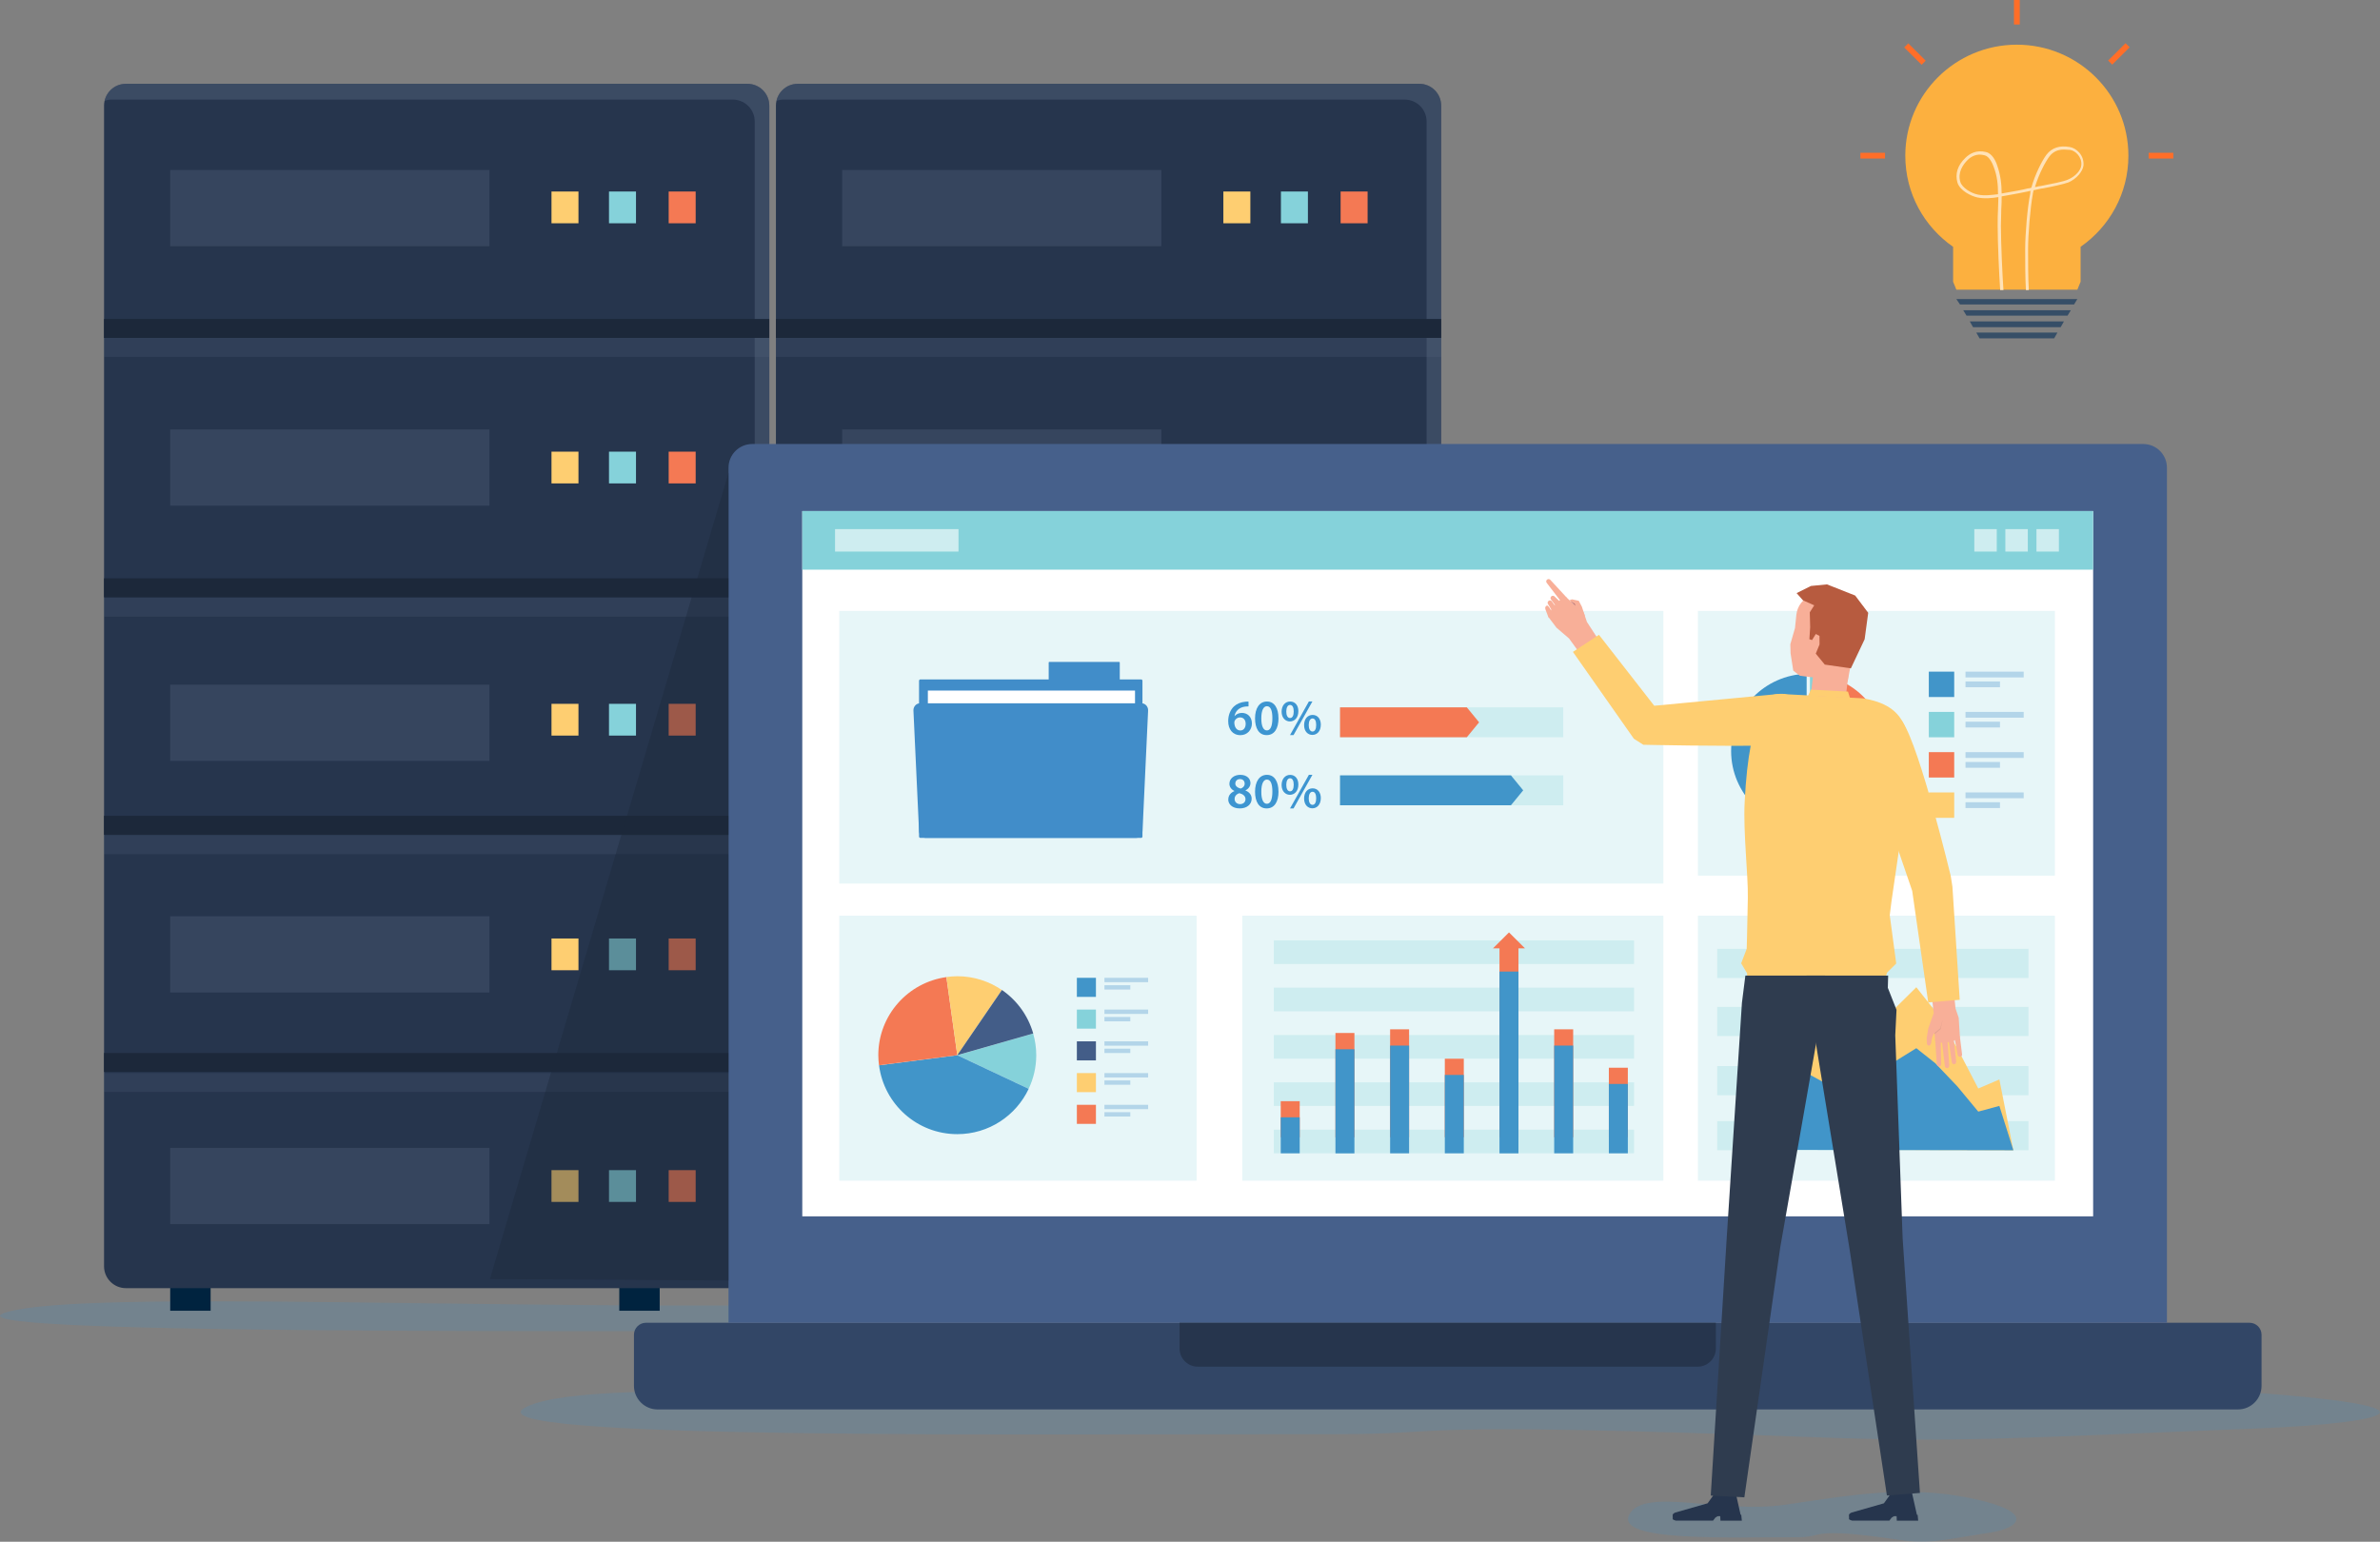 <svg width="284" height="184" viewBox="0 0 284 184" fill="none" xmlns="http://www.w3.org/2000/svg">
<rect x="0" y="0" width="284" height="184" fill="#808080" stroke="none"/>
<path opacity="0.2" d="M112.262 158.84C69.65 158.811 -8.876 159.359 0.821 156.594C10.513 153.829 61.664 156.536 103.595 155.609C145.527 154.681 183.482 153.616 226.358 154.987C269.24 156.352 257.578 157.93 238.764 158.374C204.174 159.191 198.043 159.543 177.991 159.094C119.297 157.78 128.857 158.852 112.268 158.84H112.262Z" fill="#4195C9"/>
<path d="M25.133 152.89H20.31V156.432H25.133V152.89Z" fill="#00233F"/>
<path d="M78.72 152.89H73.897V156.432H78.72V152.89Z" fill="#00233F"/>
<path d="M15.025 10H89.19C90.631 10 91.8 11.169 91.8 12.609V151.127C91.8 152.567 90.631 153.737 89.19 153.737H15.025C13.585 153.737 12.415 152.567 12.415 151.127V12.609C12.415 11.169 13.585 10 15.025 10Z" fill="#26354D"/>
<g opacity="0.4">
<path d="M89.185 10H15.025C13.787 10 12.749 10.87 12.484 12.027C12.738 11.947 13.003 11.889 13.285 11.889H87.45C88.891 11.889 90.06 13.059 90.06 14.499V153.017C90.06 153.218 90.032 153.408 89.991 153.598C91.04 153.259 91.801 152.285 91.801 151.127V12.609C91.801 11.169 90.631 10 89.19 10H89.185Z" fill="#5B6B85"/>
</g>
<path opacity="0.2" d="M91.795 40.327H12.409V42.585H91.795V40.327Z" fill="#5B6B85"/>
<path d="M91.795 38.069H12.409V40.327H91.795V38.069Z" fill="#1C283A"/>
<path d="M91.795 97.363H12.409V99.621H91.795V97.363Z" fill="#1C283A"/>
<path d="M91.795 125.668H12.409V127.926H91.795V125.668Z" fill="#1C283A"/>
<path opacity="0.2" d="M91.795 99.684H12.409V101.942H91.795V99.684Z" fill="#5B6B85"/>
<path d="M91.795 69.018H12.409V71.276H91.795V69.018Z" fill="#1C283A"/>
<path opacity="0.2" d="M91.795 71.339H12.409V73.597H91.795V71.339Z" fill="#5B6B85"/>
<path opacity="0.2" d="M91.795 128.058H12.409V130.316H91.795V128.058Z" fill="#5B6B85"/>
<path d="M69.029 22.856H65.808V26.647H69.029V22.856Z" fill="#FECE71"/>
<path d="M75.891 22.856H72.67V26.647H75.891V22.856Z" fill="#85D2DA"/>
<path d="M83.013 22.856H79.792V26.647H83.013V22.856Z" fill="#F47954"/>
<path d="M69.029 53.903H65.808V57.693H69.029V53.903Z" fill="#FECE71"/>
<path d="M75.891 53.903H72.67V57.693H75.891V53.903Z" fill="#85D2DA"/>
<path d="M83.013 53.903H79.792V57.693H83.013V53.903Z" fill="#F47954"/>
<path d="M69.029 83.999H65.808V87.79H69.029V83.999Z" fill="#FECE71"/>
<path d="M75.891 83.999H72.67V87.79H75.891V83.999Z" fill="#85D2DA"/>
<path d="M83.013 83.999H79.792V87.79H83.013V83.999Z" fill="#F47954"/>
<path d="M69.029 112.005H65.808V115.795H69.029V112.005Z" fill="#FECE71"/>
<path d="M75.891 112.005H72.67V115.795H75.891V112.005Z" fill="#85D2DA"/>
<path d="M83.013 112.005H79.792V115.795H83.013V112.005Z" fill="#F47954"/>
<path d="M69.029 139.653H65.808V143.443H69.029V139.653Z" fill="#FECE71"/>
<path d="M75.891 139.653H72.67V143.443H75.891V139.653Z" fill="#85D2DA"/>
<path d="M83.013 139.653H79.792V143.443H83.013V139.653Z" fill="#F47954"/>
<path opacity="0.3" d="M58.403 20.288H20.31V29.383H58.403V20.288Z" fill="#5B6B85"/>
<path opacity="0.3" d="M58.403 81.713H20.31V90.808H58.403V81.713Z" fill="#5B6B85"/>
<path opacity="0.3" d="M58.403 51.254H20.31V60.349H58.403V51.254Z" fill="#5B6B85"/>
<path opacity="0.3" d="M58.403 109.355H20.31V118.45H58.403V109.355Z" fill="#5B6B85"/>
<path opacity="0.3" d="M58.403 136.998H20.31V146.093H58.403V136.998Z" fill="#5B6B85"/>
<path d="M105.312 152.89H100.489V156.432H105.312V152.89Z" fill="#00233F"/>
<path d="M158.9 152.89H154.077V156.432H158.9V152.89Z" fill="#00233F"/>
<path d="M95.199 10H169.364C170.805 10 171.974 11.169 171.974 12.609V151.127C171.974 152.567 170.805 153.737 169.364 153.737H95.199C93.759 153.737 92.589 152.567 92.589 151.127V12.609C92.589 11.169 93.759 10 95.199 10Z" fill="#26354D"/>
<g opacity="0.4">
<path d="M169.364 10H95.199C93.96 10 92.923 10.87 92.658 12.027C92.912 11.947 93.177 11.889 93.459 11.889H167.624C169.065 11.889 170.234 13.059 170.234 14.499V153.017C170.234 153.218 170.205 153.408 170.165 153.598C171.214 153.259 171.974 152.285 171.974 151.127V12.609C171.974 11.169 170.805 10 169.364 10Z" fill="#5B6B85"/>
</g>
<path opacity="0.2" d="M171.974 40.327H92.589V42.585H171.974V40.327Z" fill="#5B6B85"/>
<path d="M171.974 38.069H92.589V40.327H171.974V38.069Z" fill="#1C283A"/>
<path d="M171.974 97.363H92.589V99.621H171.974V97.363Z" fill="#1C283A"/>
<path d="M171.974 125.668H92.589V127.926H171.974V125.668Z" fill="#1C283A"/>
<path opacity="0.2" d="M171.974 99.684H92.589V101.942H171.974V99.684Z" fill="#5B6B85"/>
<path d="M171.974 69.018H92.589V71.275H171.974V69.018Z" fill="#1C283A"/>
<path opacity="0.2" d="M171.974 71.339H92.589V73.597H171.974V71.339Z" fill="#5B6B85"/>
<path opacity="0.2" d="M171.974 128.058H92.589V130.316H171.974V128.058Z" fill="#5B6B85"/>
<path d="M149.202 22.856H145.981V26.647H149.202V22.856Z" fill="#FECE71"/>
<path d="M156.071 22.856H152.85V26.647H156.071V22.856Z" fill="#85D2DA"/>
<path d="M163.193 22.856H159.972V26.647H163.193V22.856Z" fill="#F47954"/>
<path d="M149.202 53.903H145.981V57.693H149.202V53.903Z" fill="#FECE71"/>
<path d="M156.071 53.903H152.85V57.693H156.071V53.903Z" fill="#85D2DA"/>
<path d="M163.193 53.903H159.972V57.693H163.193V53.903Z" fill="#F47954"/>
<path d="M149.202 83.999H145.981V87.79H149.202V83.999Z" fill="#FECE71"/>
<path d="M156.071 83.999H152.85V87.79H156.071V83.999Z" fill="#85D2DA"/>
<path d="M163.193 83.999H159.972V87.79H163.193V83.999Z" fill="#F47954"/>
<path d="M149.202 112.005H145.981V115.795H149.202V112.005Z" fill="#FECE71"/>
<path d="M156.071 112.005H152.85V115.795H156.071V112.005Z" fill="#85D2DA"/>
<path d="M163.193 112.005H159.972V115.795H163.193V112.005Z" fill="#F47954"/>
<path d="M149.202 139.653H145.981V143.443H149.202V139.653Z" fill="#FECE71"/>
<path d="M156.071 139.653H152.85V143.443H156.071V139.653Z" fill="#85D2DA"/>
<path d="M163.193 139.653H159.972V143.443H163.193V139.653Z" fill="#F47954"/>
<path opacity="0.3" d="M138.583 20.288H100.489V29.383H138.583V20.288Z" fill="#5B6B85"/>
<path opacity="0.3" d="M138.583 81.713H100.489V90.808H138.583V81.713Z" fill="#5B6B85"/>
<path opacity="0.3" d="M138.583 51.254H100.489V60.349H138.583V51.254Z" fill="#5B6B85"/>
<path opacity="0.3" d="M138.583 109.355H100.489V118.45H138.583V109.355Z" fill="#5B6B85"/>
<path opacity="0.3" d="M138.583 136.998H100.489V146.093H138.583V136.998Z" fill="#5B6B85"/>
<path opacity="0.2" d="M214.615 183.464C206.893 183.43 192.661 184.086 194.418 180.763C196.176 177.439 205.447 180.694 213.047 179.582C220.648 178.47 227.528 177.192 235.295 178.833C243.063 180.475 240.954 182.364 237.542 182.9C231.273 183.879 230.161 184.305 226.525 183.764C215.888 182.186 217.617 183.476 214.615 183.464Z" fill="#4195C9"/>
<path opacity="0.2" d="M159.54 171.161C122.57 171.121 54.432 171.915 62.845 167.889C71.258 163.863 115.638 167.803 152.015 166.461C188.397 165.113 221.328 163.563 258.534 165.556C295.741 167.544 285.622 169.836 269.298 170.481C239.289 171.668 233.964 172.18 216.563 171.529C165.637 169.617 173.928 171.178 159.534 171.161H159.54Z" fill="#4195C9"/>
<path d="M77.083 157.867H268.433C269.223 157.867 269.868 158.506 269.868 159.301V165.389C269.868 166.95 268.6 168.212 267.045 168.212H78.472C76.91 168.212 75.648 166.944 75.648 165.389V159.301C75.648 158.512 76.288 157.867 77.083 157.867Z" fill="#324666"/>
<path d="M89.76 52.993H255.751C257.312 52.993 258.574 54.26 258.574 55.816V157.867H86.936V55.816C86.936 54.255 88.204 52.993 89.76 52.993Z" fill="#435D88"/>
<path opacity="0.1" d="M89.76 52.993H255.751C257.312 52.993 258.574 54.26 258.574 55.816V157.867H86.936V55.816C86.936 54.255 88.204 52.993 89.76 52.993Z" fill="#697DA0"/>
<path d="M249.77 60.994H95.735V145.166H249.77V60.994Z" fill="white"/>
<path d="M140.761 157.867H204.75V160.937C204.75 162.135 203.776 163.108 202.577 163.108H142.927C141.729 163.108 140.755 162.135 140.755 160.937V157.867H140.761Z" fill="#26354D"/>
<path d="M249.77 60.994H95.735V67.987H249.77V60.994Z" fill="#85D2DA"/>
<path d="M114.376 63.148H99.643V65.827H114.376V63.148Z" fill="#CEEDF0"/>
<path d="M238.269 63.148H235.59V65.827H238.269V63.148Z" fill="#CEEDF0"/>
<path d="M241.974 63.148H239.295V65.827H241.974V63.148Z" fill="#CEEDF0"/>
<path d="M245.685 63.148H243.006V65.827H245.685V63.148Z" fill="#CEEDF0"/>
<path d="M245.206 72.911H202.606V104.505H245.206V72.911Z" fill="#E7F6F8"/>
<path d="M233.192 80.158H230.161V83.187H233.192V80.158Z" fill="#4195C9"/>
<path d="M241.483 80.158H234.54V80.849H241.483V80.158Z" fill="#B3D5E9"/>
<path d="M238.654 81.327H234.54V82.018H238.654V81.327Z" fill="#B3D5E9"/>
<path d="M233.192 84.962H230.161V87.991H233.192V84.962Z" fill="#85D2DA"/>
<path d="M241.483 84.962H234.54V85.653H241.483V84.962Z" fill="#B3D5E9"/>
<path d="M238.654 86.131H234.54V86.822H238.654V86.131Z" fill="#B3D5E9"/>
<path d="M233.192 89.765H230.161V92.795H233.192V89.765Z" fill="#F47954"/>
<path d="M241.483 89.765H234.54V90.457H241.483V89.765Z" fill="#B3D5E9"/>
<path d="M238.654 90.94H234.54V91.632H238.654V90.94Z" fill="#B3D5E9"/>
<path d="M233.192 94.575H230.161V97.605H233.192V94.575Z" fill="#FECE71"/>
<path d="M241.483 94.575H234.54V95.266H241.483V94.575Z" fill="#B3D5E9"/>
<path d="M238.654 95.744H234.54V96.436H238.654V95.744Z" fill="#B3D5E9"/>
<path d="M215.976 80.417V88.688L218.73 80.895C217.825 80.595 216.903 80.434 215.976 80.417Z" fill="#85D2DA"/>
<path d="M219.041 81.01L216.085 89.374L224.377 86.223C223.409 83.809 221.478 81.926 219.041 81.016V81.01Z" fill="#F47954"/>
<path d="M216.805 89.449L225.021 89.143C224.975 88.245 224.797 87.364 224.491 86.528L216.799 89.454L216.805 89.449Z" fill="#FECE71"/>
<path d="M215.583 80.417C210.588 80.543 206.571 84.622 206.571 89.644C206.571 94.667 210.709 98.884 215.814 98.884C220.919 98.884 225.056 94.748 225.056 89.644C225.056 89.616 225.056 89.587 225.056 89.558L215.583 89.852V80.417Z" fill="#4195C9"/>
<path d="M221.564 89.633C221.564 92.812 218.983 95.393 215.802 95.393C212.621 95.393 210.04 92.812 210.04 89.633C210.04 86.453 212.621 83.873 215.802 83.873C218.983 83.873 221.564 86.453 221.564 89.633Z" fill="white"/>
<path d="M142.789 109.286H100.149V140.909H142.789V109.286Z" fill="#E7F6F8"/>
<path d="M130.776 116.699H128.5V118.975H130.776V116.699Z" fill="#4195C9"/>
<path d="M137.005 116.699H131.79V117.218H137.005V116.699Z" fill="#B3D5E9"/>
<path d="M134.879 117.581H131.79V118.099H134.879V117.581Z" fill="#B3D5E9"/>
<path d="M130.776 120.49H128.5V122.765H130.776V120.49Z" fill="#85D2DA"/>
<path d="M137.005 120.49H131.79V121.008H137.005V120.49Z" fill="#B3D5E9"/>
<path d="M134.879 121.371H131.79V121.889H134.879V121.371Z" fill="#B3D5E9"/>
<path d="M130.776 124.28H128.5V126.555H130.776V124.28Z" fill="#435D88"/>
<path d="M137.005 124.28H131.79V124.798H137.005V124.28Z" fill="#B3D5E9"/>
<path d="M134.879 125.155H131.79V125.674H134.879V125.155Z" fill="#B3D5E9"/>
<path d="M130.776 128.07H128.5V130.345H130.776V128.07Z" fill="#FECE71"/>
<path d="M137.005 128.07H131.79V128.588H137.005V128.07Z" fill="#B3D5E9"/>
<path d="M134.879 128.945H131.79V129.464H134.879V128.945Z" fill="#B3D5E9"/>
<path d="M130.776 131.854H128.5V134.129H130.776V131.854Z" fill="#F47954"/>
<path d="M137.005 131.854H131.79V132.373H137.005V131.854Z" fill="#B3D5E9"/>
<path d="M134.879 132.735H131.79V133.254H134.879V132.735Z" fill="#B3D5E9"/>
<path d="M122.749 129.942C123.325 128.727 123.653 127.367 123.653 125.933C123.653 125.034 123.521 124.17 123.285 123.347L114.227 125.933L122.743 129.942H122.749Z" fill="#85D2DA"/>
<path d="M104.893 127.137C105.486 131.768 109.433 135.356 114.233 135.356C118.002 135.356 121.246 133.139 122.75 129.948L114.233 125.939L104.893 127.142V127.137Z" fill="#4195C9"/>
<path d="M112.93 116.613C108.344 117.247 104.806 121.175 104.806 125.933C104.806 126.342 104.84 126.739 104.892 127.137L114.233 125.933L112.93 116.613Z" fill="#F47954"/>
<path d="M119.551 118.157C118.036 117.12 116.204 116.509 114.233 116.509C113.789 116.509 113.357 116.55 112.931 116.607L114.233 125.927L119.551 118.157Z" fill="#FECE71"/>
<path d="M119.551 118.157L114.232 125.927L123.291 123.341C122.68 121.204 121.343 119.378 119.557 118.151L119.551 118.157Z" fill="#435D88"/>
<path d="M245.206 109.286H202.606V140.909H245.206V109.286Z" fill="#E7F6F8"/>
<path d="M242.054 133.801H204.911V137.28H242.054V133.801Z" fill="#CEEDF0"/>
<path d="M242.054 127.235H204.911V130.714H242.054V127.235Z" fill="#CEEDF0"/>
<path d="M242.054 120.167H204.911V123.646H242.054V120.167Z" fill="#CEEDF0"/>
<path d="M242.054 113.238H204.911V116.717H242.054V113.238Z" fill="#CEEDF0"/>
<path d="M206.842 137.188L208.403 133.432L210.921 131.244L213.589 125.426L215.946 122.863L218.464 125.075L220.976 130.777L223.529 127.943L226.007 120.455L228.669 117.823L230.916 120.668L233.549 125.075L236.062 129.907L238.58 128.83L240.251 137.28L206.842 137.188Z" fill="#FECE71"/>
<path d="M206.842 137.223L208.403 134.872L210.921 133.502L213.589 129.861L215.946 128.254L218.464 129.637L220.976 133.208L223.529 131.434L226.007 126.745L228.669 125.098L230.916 126.878L233.549 129.637L236.062 132.666L238.58 131.987L240.251 137.28L206.842 137.223Z" fill="#4195C9"/>
<path d="M198.486 109.286H148.234V140.909H198.486V109.286Z" fill="#E7F6F8"/>
<path d="M194.989 134.821H152.003V137.643H194.989V134.821Z" fill="#CEEDF0"/>
<path d="M194.989 129.17H152.003V131.992H194.989V129.17Z" fill="#CEEDF0"/>
<path d="M194.989 123.525H152.003V126.348H194.989V123.525Z" fill="#CEEDF0"/>
<path d="M194.989 117.875H152.003V120.697H194.989V117.875Z" fill="#CEEDF0"/>
<path d="M194.989 112.23H152.003V115.052H194.989V112.23Z" fill="#CEEDF0"/>
<path d="M155.092 131.422H152.827V135.725H155.092V131.422Z" fill="#F47954"/>
<path d="M174.672 126.353H172.407V135.725H174.672V126.353Z" fill="#F47954"/>
<path d="M181.194 112.921H178.93V135.731H181.194V112.921Z" fill="#F47954"/>
<path d="M187.723 122.845H185.458V135.725H187.723V122.845Z" fill="#F47954"/>
<path d="M194.246 127.43H191.981V135.725H194.246V127.43Z" fill="#F47954"/>
<path d="M161.62 123.283H159.355V135.731H161.62V123.283Z" fill="#F47954"/>
<path d="M168.143 122.845H165.879V135.725H168.143V122.845Z" fill="#F47954"/>
<path d="M155.092 133.346H152.827V137.643H155.092V133.346Z" fill="#4195C9"/>
<path d="M174.672 128.289H172.407V137.643H174.672V128.289Z" fill="#4195C9"/>
<path d="M181.194 115.951H178.93V137.649H181.194V115.951Z" fill="#4195C9"/>
<path d="M187.723 124.787H185.458V137.643H187.723V124.787Z" fill="#4195C9"/>
<path d="M194.246 129.366H191.981V137.643H194.246V129.366Z" fill="#4195C9"/>
<path d="M161.62 125.224H159.355V137.649H161.62V125.224Z" fill="#4195C9"/>
<path d="M168.143 124.787H165.879V137.643H168.143V124.787Z" fill="#4195C9"/>
<path d="M180.065 111.279L178.157 113.18H181.972L180.065 111.279Z" fill="#F47954"/>
<path d="M198.487 72.911H100.149V105.45H198.487V72.911Z" fill="#E7F6F8"/>
<g clip-path="url(#clip0_209_3470)">
<path d="M136.169 81.086H109.824C109.737 81.086 109.666 81.161 109.666 81.254V99.832C109.666 99.925 109.737 100 109.824 100H136.169C136.257 100 136.327 99.925 136.327 99.832V81.254C136.327 81.161 136.257 81.086 136.169 81.086Z" fill="#418DC9"/>
<path d="M125.206 79H133.559C133.596 79 133.62 79.032 133.62 79.065V83.165H125.139V79.065C125.139 79.026 125.169 79 125.2 79H125.206Z" fill="#418DC9"/>
<path d="M135.439 82.416H110.719V96.352H135.439V82.416Z" fill="white"/>
<path d="M135.543 100H110.451C110.019 100 109.666 99.626 109.666 99.167L108.997 84.767C108.997 84.308 109.35 83.934 109.782 83.934H136.218C136.65 83.934 137.003 84.308 137.003 84.767L136.334 99.167C136.334 99.626 135.981 100 135.549 100H135.543Z" fill="#418DC9"/>
</g>
<path d="M186.541 84.42H159.902V87.991H186.541V84.42Z" fill="#CEEDF0"/>
<path d="M175.034 87.986H159.902V84.42H175.034L176.497 86.206L175.034 87.986Z" fill="#F47954"/>
<path d="M148.989 84.305C148.88 84.305 148.765 84.305 148.615 84.322C147.802 84.42 147.41 84.921 147.312 85.457H147.33C147.52 85.238 147.814 85.082 148.2 85.082C148.868 85.082 149.387 85.561 149.387 86.35C149.387 87.093 148.845 87.738 148.021 87.738C147.076 87.738 146.558 87.024 146.558 86.067C146.558 85.319 146.828 84.714 147.232 84.322C147.589 83.988 148.056 83.798 148.615 83.746C148.776 83.729 148.897 83.729 148.983 83.735V84.311L148.989 84.305ZM148.644 86.39C148.644 85.941 148.402 85.618 147.969 85.618C147.693 85.618 147.451 85.785 147.336 86.016C147.307 86.073 147.289 86.148 147.289 86.246C147.301 86.759 147.549 87.179 148.015 87.179C148.396 87.179 148.644 86.851 148.644 86.384V86.39Z" fill="#3D95D1"/>
<path d="M152.562 85.704C152.562 86.954 152.072 87.732 151.145 87.732C150.217 87.732 149.767 86.92 149.762 85.739C149.762 84.535 150.275 83.723 151.185 83.723C152.095 83.723 152.556 84.558 152.556 85.704H152.562ZM150.511 85.739C150.505 86.684 150.77 87.173 151.173 87.173C151.606 87.173 151.83 86.649 151.83 85.716C151.83 84.783 151.617 84.282 151.173 84.282C150.782 84.282 150.505 84.766 150.511 85.739Z" fill="#3D95D1"/>
<path d="M154.93 84.869C154.93 85.687 154.452 86.102 153.922 86.102C153.392 86.102 152.936 85.681 152.931 84.939C152.931 84.207 153.357 83.723 153.951 83.723C154.544 83.723 154.93 84.178 154.93 84.875V84.869ZM153.49 84.915C153.484 85.365 153.645 85.693 153.939 85.693C154.233 85.693 154.377 85.382 154.377 84.91C154.377 84.478 154.256 84.132 153.939 84.132C153.639 84.132 153.49 84.478 153.49 84.915ZM153.933 87.732L156.186 83.717H156.607L154.354 87.732H153.933ZM157.61 86.482C157.61 87.294 157.137 87.709 156.601 87.709C156.065 87.709 155.616 87.289 155.616 86.54C155.616 85.791 156.042 85.324 156.63 85.324C157.218 85.324 157.61 85.785 157.61 86.482ZM156.169 86.528C156.163 86.972 156.325 87.306 156.618 87.306C156.912 87.306 157.056 86.995 157.056 86.522C157.056 86.085 156.935 85.745 156.618 85.745C156.319 85.745 156.169 86.091 156.169 86.528Z" fill="#3D95D1"/>
<path d="M186.542 92.536H159.903V96.107H186.542V92.536Z" fill="#CEEDF0"/>
<path d="M180.296 96.107H159.903V92.536H180.296L181.759 94.322L180.296 96.107Z" fill="#4195C9"/>
<path d="M146.569 95.422C146.569 94.938 146.852 94.61 147.295 94.414V94.397C146.892 94.201 146.702 93.878 146.702 93.538C146.702 92.905 147.266 92.473 147.998 92.473C148.834 92.473 149.214 92.974 149.214 93.452C149.214 93.78 149.041 94.12 148.615 94.327V94.345C149.041 94.506 149.358 94.84 149.358 95.324C149.358 96.015 148.77 96.482 147.941 96.482C147.03 96.482 146.563 95.963 146.563 95.422H146.569ZM148.621 95.387C148.621 94.996 148.327 94.777 147.9 94.662C147.537 94.771 147.324 95.019 147.324 95.341C147.313 95.669 147.56 95.969 147.975 95.969C148.361 95.969 148.621 95.721 148.621 95.387ZM147.405 93.504C147.405 93.82 147.67 94.011 148.039 94.114C148.304 94.039 148.523 93.82 148.523 93.527C148.523 93.256 148.361 92.98 147.969 92.98C147.601 92.98 147.411 93.227 147.411 93.504H147.405Z" fill="#3D95D1"/>
<path d="M152.562 94.454C152.562 95.704 152.072 96.482 151.145 96.482C150.217 96.482 149.767 95.669 149.762 94.489C149.762 93.285 150.275 92.473 151.185 92.473C152.095 92.473 152.556 93.308 152.556 94.454H152.562ZM150.511 94.494C150.505 95.439 150.77 95.929 151.173 95.929C151.606 95.929 151.83 95.404 151.83 94.471C151.83 93.538 151.617 93.037 151.173 93.037C150.782 93.037 150.505 93.521 150.511 94.494Z" fill="#3D95D1"/>
<path d="M154.93 93.625C154.93 94.443 154.452 94.857 153.922 94.857C153.392 94.857 152.936 94.437 152.931 93.694C152.931 92.962 153.357 92.478 153.951 92.478C154.544 92.478 154.93 92.933 154.93 93.63V93.625ZM153.49 93.665C153.484 94.114 153.645 94.443 153.939 94.443C154.233 94.443 154.377 94.132 154.377 93.659C154.377 93.227 154.256 92.882 153.939 92.882C153.639 92.882 153.49 93.227 153.49 93.665ZM153.933 96.487L156.186 92.473H156.607L154.354 96.487H153.933ZM157.61 95.237C157.61 96.05 157.137 96.47 156.601 96.47C156.065 96.47 155.616 96.05 155.616 95.301C155.616 94.552 156.042 94.085 156.63 94.085C157.218 94.085 157.61 94.546 157.61 95.243V95.237ZM156.169 95.278C156.163 95.721 156.325 96.055 156.618 96.055C156.912 96.055 157.056 95.744 157.056 95.272C157.056 94.834 156.935 94.494 156.618 94.494C156.319 94.494 156.169 94.84 156.169 95.278Z" fill="#3D95D1"/>
<path opacity="0.4" d="M86.937 56.415L58.46 152.648L86.937 152.821V56.415Z" fill="#1C283A"/>
<path d="M220.474 81.344L214.781 80.653L213.986 80.037L213.664 77.969L213.635 76.886L214.194 74.951L214.355 73.378C214.465 72.318 215.167 71.414 216.17 71.045L217.91 70.406L220.526 71.218L222.37 72.445L222.249 76.627L220.855 79.276L220.469 81.35L220.474 81.344Z" fill="#F8AF98"/>
<path d="M219.08 84.472L217.023 84.322C216.441 84.282 216.003 83.769 216.044 83.187L216.545 78.994L220.717 79.305L220.215 83.498C220.175 84.08 219.662 84.518 219.08 84.478V84.472Z" fill="#F8AF98"/>
<path d="M215.144 71.644L216.487 72.243L215.957 73.079L216.003 74.853L215.911 76.287L216.228 76.391L216.677 75.665L217.115 75.895L217.121 76.915L216.671 78.009L217.749 79.317L220.86 79.766L222.503 76.293L222.929 73.136L221.373 71.074L218.008 69.743L216.095 69.933L214.384 70.786L215.144 71.644Z" fill="#B75B3F"/>
<path d="M224.889 116.953H208.478V116.164L207.77 114.966L208.432 113.232C208.432 113.232 208.496 111.089 208.565 107.155C208.611 104.379 208.006 99.402 208.184 95.767C208.478 89.806 209.199 87.525 210 84.449C210.553 82.323 213.353 82.865 213.353 82.865L222.279 83.343C227.482 84.184 228.582 87.277 227.545 94.944L225.707 107.57L225.5 109.229L226.272 114.989L225.189 116.066L224.895 116.953H224.889Z" fill="#FECE71"/>
<path d="M205.171 180.953H205.274L205.297 181.489H207.85L207.781 180.78H207.7V180.774L207.118 178.177H204.468L204.41 178.516L203.765 179.415L199.892 180.521C199.892 180.521 199.587 180.653 199.593 180.82L199.604 181.126V181.31C199.604 181.31 199.656 181.391 199.973 181.483H204.416L204.687 181.126L204.946 180.959L205.171 180.947V180.953Z" fill="#26354D"/>
<path d="M226.214 180.953H226.318L226.341 181.489H228.894L228.825 180.78H228.738V180.774L228.156 178.177H225.506L225.448 178.516L224.803 179.415L220.931 180.521C220.931 180.521 220.625 180.653 220.631 180.82L220.642 181.126V181.31C220.642 181.31 220.694 181.391 221.011 181.483H225.454L225.725 181.126L225.984 180.959L226.209 180.947L226.214 180.953Z" fill="#26354D"/>
<path d="M225.16 178.482L229.102 178.177L227.039 147.81L226.157 123.565L226.307 120.524L225.27 117.892L225.31 116.429H215.561L215.808 119.165L220.689 148.979L225.16 178.482Z" fill="#2F3C4F"/>
<path d="M204.14 178.493L208.15 178.701L212.437 148.841L217.79 118.399V116.429H208.271L207.862 119.672L206.018 148.161L204.14 178.493Z" fill="#2F3C4F"/>
<path d="M187.585 71.529L188.391 71.702L188.76 72.405L189.152 73.597L187.902 72.237L187.861 72.065L187.562 71.903L187.279 71.633L187.585 71.529Z" fill="#F8AF98"/>
<path d="M185.285 73.038L185.717 72.525L185.158 71.742C185.049 71.633 184.876 71.627 184.761 71.736C184.651 71.846 184.645 72.019 184.749 72.134L185.285 73.038Z" fill="#F8AF98"/>
<path d="M184.519 72.312C184.294 72.485 184.421 72.744 184.456 72.842C184.588 73.188 184.749 73.608 184.749 73.608L184.847 73.741L185.187 73.061C185.187 73.061 184.986 72.618 184.813 72.422C184.755 72.353 184.657 72.203 184.519 72.312Z" fill="#F8AF98"/>
<path d="M185.729 72.41L186.254 71.915L185.51 71.195C185.407 71.08 185.228 71.068 185.113 71.172C184.997 71.276 184.986 71.454 185.09 71.569L185.723 72.41H185.729Z" fill="#F8AF98"/>
<path d="M186.328 71.863L184.576 69.576C184.473 69.461 184.484 69.283 184.605 69.179C184.72 69.075 184.899 69.087 185.003 69.208L186.985 71.356L186.328 71.869V71.863Z" fill="#F8AF98"/>
<path d="M186.933 71.299L187.636 71.978L187.918 72.215L188.984 73.107L189.365 74.225L192.113 78.458L189.808 79.754L187.233 76.201L185.729 74.91L184.761 73.626C184.916 72.75 185.792 71.932 185.792 71.932C186.426 71.327 186.864 71.304 186.933 71.304V71.299Z" fill="#F8AF98"/>
<path d="M188.005 72.312L187.907 72.042L187.389 71.754L188.005 72.312Z" fill="#B97373"/>
<path d="M187.7 77.796L190.8 75.763L197.398 84.23L212.172 82.83C213.123 83.107 213.572 83.792 214.027 84.385C214.592 85.134 214.777 86.102 214.523 87.006L214.448 87.266C214.235 88.026 213.855 88.331 213.157 88.7L213.025 89.028C212.403 89.356 211.832 88.953 211.129 88.971C205.701 89.097 196.096 88.884 196.096 88.884L194.966 88.164L187.694 77.802L187.7 77.796Z" fill="#FECE71"/>
<path d="M230.748 120.898L230.097 122.753L229.907 123.882C229.907 123.882 229.913 124.395 229.936 124.562C229.942 124.625 229.971 124.689 230.017 124.735C230.017 124.735 230.022 124.735 230.028 124.74C230.074 124.781 230.132 124.804 230.213 124.787C230.38 124.752 230.472 124.522 230.501 124.078L230.547 123.865L230.558 123.813L230.725 123.439L230.841 123.272L230.927 124.239C230.979 124.28 231.313 124.516 232.131 124.435C232.131 124.435 233.249 124.337 233.872 123.779L233.728 121.469L233.347 120.351L232.863 115.576L230.195 115.922L230.743 120.887L230.748 120.898Z" fill="#F8AF98"/>
<path d="M232.892 126.71L232.904 126.78C232.927 126.924 233.059 127.021 233.203 127.004C233.347 126.981 233.445 126.849 233.428 126.705L233.417 126.612L233.134 123.974L232.523 124.13L232.898 126.71H232.892Z" fill="#F8AF98"/>
<path d="M233.613 125.904C233.636 126.048 233.768 126.146 233.912 126.123C234.056 126.1 234.154 125.967 234.131 125.823L234.108 125.662L233.86 123.658L233.232 123.946L233.59 125.783L233.607 125.904H233.613Z" fill="#F8AF98"/>
<path d="M232.074 127.24C232.091 127.384 232.218 127.488 232.362 127.476C232.506 127.459 232.61 127.332 232.598 127.188V127.165L232.385 124.141L231.717 124.222L232.074 127.206V127.24Z" fill="#F8AF98"/>
<path d="M231.105 126.837L231.117 127.021C231.123 127.165 231.249 127.281 231.393 127.269C231.537 127.263 231.653 127.137 231.641 126.993V126.906L231.578 124.222L230.921 124.164L231.105 126.843V126.837Z" fill="#F8AF98"/>
<path opacity="0.1" d="M230.841 123.283L231.521 122.73L231.815 121.716L231.567 122.822L230.841 123.433V123.283Z" fill="#1A2C3D"/>
<path d="M222.255 88.239C222.394 89.345 222.883 90.848 222.883 90.848L228.179 106.32L230.092 119.637L233.849 119.32L232.979 105.836L232.777 104.54C232.777 104.54 229.135 89.339 227.038 86.165C226.652 85.578 225.488 84.864 224.555 85.163C223.35 85.549 222.008 86.24 222.255 88.251V88.239Z" fill="#FECE71"/>
<path d="M220.516 82.537L216.084 82.306L215.762 83.032L220.752 83.303L220.516 82.537Z" fill="#FECE71"/>
<path d="M236.215 40.38H245.118L245.507 39.692H235.826L236.215 40.38Z" fill="#364E67"/>
<path d="M235.438 39.047H245.896L246.285 38.359H235.049L235.438 39.047Z" fill="#364E67"/>
<path d="M234.658 37.671H246.716L247.105 37.026H234.27L234.658 37.671Z" fill="#364E67"/>
<path d="M233.881 36.338H247.494L247.883 35.693H233.449L233.881 36.338Z" fill="#364E67"/>
<path d="M240.666 5.333C233.319 5.333 227.355 11.267 227.355 18.578C227.355 23.093 229.603 27.049 233.06 29.458V33.629L233.449 34.575H247.883L248.272 33.629V29.458C251.729 27.049 253.977 23.093 253.977 18.578C253.977 11.267 248.013 5.333 240.666 5.333Z" fill="#FCB03F"/>
<path d="M241.014 0H240.321V2.924H241.014V0Z" fill="#FF6E28"/>
<path d="M259.336 18.234H256.397V18.922H259.336V18.234Z" fill="#FF6E28"/>
<path d="M224.936 18.234H221.997V18.922H224.936V18.234Z" fill="#FF6E28"/>
<path d="M227.712 5.175L227.223 5.662L229.302 7.731L229.792 7.245L227.712 5.175Z" fill="#FF6E28"/>
<path d="M253.636 5.157L251.559 7.228L252.048 7.714L254.126 5.643L253.636 5.157Z" fill="#FF6E28"/>
<path d="M238.679 34.618C238.549 32.812 238.377 28.942 238.377 26.963C238.377 26.275 238.377 25.587 238.42 24.942C238.42 24.469 238.463 23.996 238.463 23.523C237.685 23.652 236.821 23.738 235.956 23.566C235.179 23.394 233.882 22.749 233.58 21.803C233.277 20.771 233.58 19.739 234.53 18.836C235.006 18.363 235.827 17.847 236.994 18.148C237.728 18.32 238.16 19.223 238.333 19.782C238.722 20.9 238.852 21.975 238.852 23.093C240.537 22.792 241.099 22.706 241.964 22.491C242.093 22.491 242.266 22.448 242.396 22.405C242.828 20.814 243.692 19.137 244.211 18.449C244.859 17.632 245.767 17.331 246.977 17.546C247.755 17.675 248.705 18.492 248.619 19.739C248.532 20.47 247.798 21.33 246.847 21.76C246.285 21.975 244.686 22.319 243.735 22.491C243.519 22.491 243.346 22.577 243.26 22.577C243.044 22.62 242.828 22.663 242.655 22.706C242.655 22.878 242.569 23.007 242.569 23.179C242.266 24.813 242.007 28.038 242.007 29.673C242.007 31.436 242.007 32.984 242.093 34.618H241.747C241.661 32.984 241.661 31.436 241.661 29.673C241.661 28.038 241.92 24.727 242.266 23.093C242.266 23.007 242.266 22.878 242.309 22.792C242.223 22.792 242.136 22.792 242.05 22.835C241.186 23.007 240.624 23.136 238.852 23.437C238.852 23.91 238.852 24.426 238.809 24.942C238.809 25.587 238.766 26.275 238.766 26.963C238.766 28.942 238.938 32.812 239.068 34.618H238.679ZM236.302 18.449C235.74 18.449 235.222 18.664 234.79 19.094C234.228 19.653 233.58 20.599 233.925 21.717C234.141 22.405 235.179 23.05 236 23.222C236.821 23.394 237.685 23.265 238.42 23.179C238.42 22.061 238.333 21.029 237.901 19.911C237.772 19.524 237.383 18.664 236.821 18.535C236.605 18.492 236.432 18.449 236.216 18.449H236.302ZM246.285 17.847C245.55 17.847 244.989 18.105 244.557 18.664C244.124 19.223 243.303 20.728 242.828 22.319C242.958 22.319 243.087 22.276 243.26 22.233C243.39 22.233 243.563 22.19 243.779 22.147C244.643 21.975 246.285 21.674 246.804 21.416C247.625 21.072 248.316 20.341 248.36 19.696C248.446 18.707 247.625 17.976 247.02 17.89C246.761 17.89 246.544 17.847 246.328 17.847H246.285Z" fill="#FFE2B7"/>
<defs>
<clipPath id="clip0_209_3470">
<rect width="28" height="21" fill="white" transform="translate(108.997 79)"/>
</clipPath>
</defs>
</svg>
